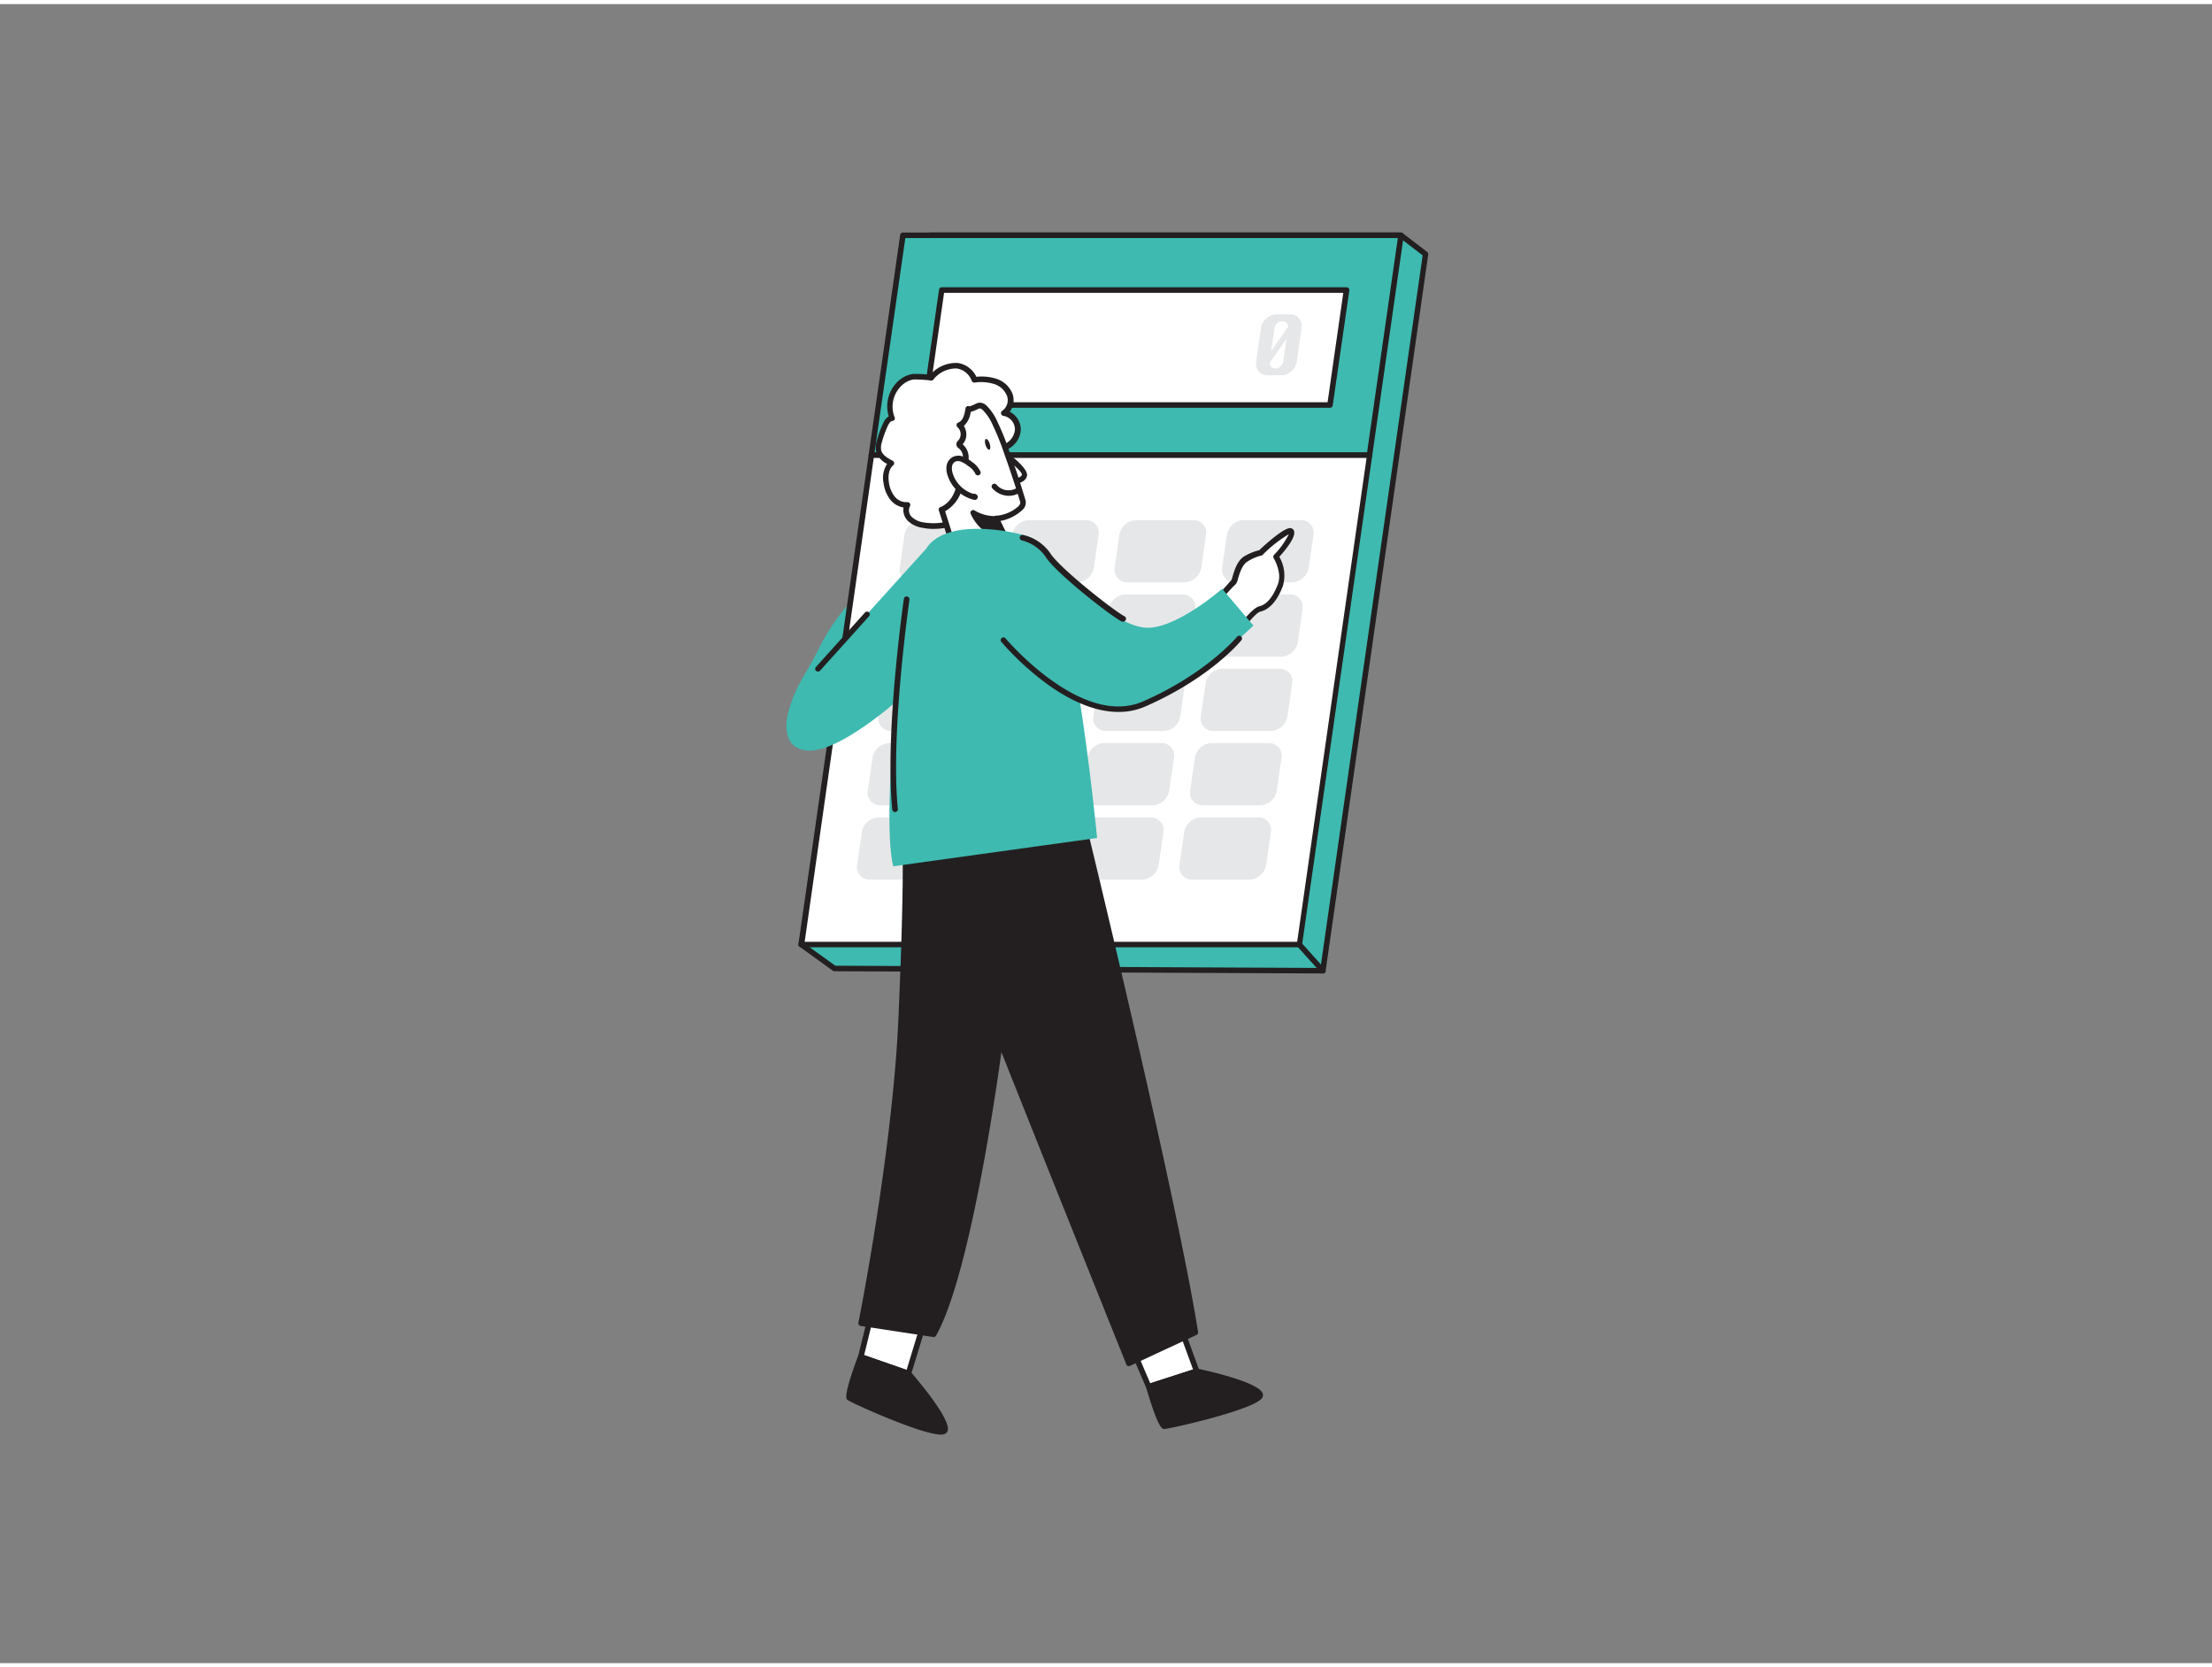<svg xmlns="http://www.w3.org/2000/svg" width="406" height="306" class="illustration styles_illustrationTablet__1DWOa" viewBox="0 0 400 300"><rect x="0" y="0" width="400" height="300" fill="#808080" stroke="none"/><g data-name="#551_calculator_flatline"><path fill="#3EBAB0" d="M150.84 111.85a32.92 32.92 0 0 1 4.07-4.85 1.34 1.34 0 0 1 .59-.38c.67-.14 1.06.72 1.16 1.4a24.7 24.7 0 0 1-1.6 12.75c-1.49 3.63-2.58 7.6-6.16 9.79a2.5 2.5 0 0 1-1.75.47 1.93 1.93 0 0 1-1.34-1.56c-.46-2.43-3.55-.09-2.93-2.44.91-3.5 3.25-6.58 4.83-9.78a42.73 42.73 0 0 1 3.13-5.4z"/><path fill="#3EBAB0" d="m168.21 41.81-5.7 39.76-17.63 88.49 6.01 4.33 88.32.4 13.37-93.22 5.22-36.35-4.45-3.41h-85.14z"/><path fill="#231f20" d="m239.21 175.29-88.32-.4a.51.51 0 0 1-.29-.1l-6-4.33a.49.49 0 0 1-.2-.5L162 81.48l5.69-39.74a.51.51 0 0 1 .5-.43h85.14a.45.45 0 0 1 .3.1l4.45 3.41a.5.5 0 0 1 .19.47l-18.56 129.57a.51.51 0 0 1-.5.43zm-88.16-1.4 87.73.4 18.48-128.85-4.08-3.13h-84.54L163 81.65l-17.57 88.19z"/><path fill="#3EBAB0" d="M247.65 81.57h-90.08l5.7-39.76h90.08l-5.7 39.76z"/><path fill="#231f20" d="M247.65 82.07h-90.08a.52.52 0 0 1-.38-.17.48.48 0 0 1-.11-.4l5.7-39.76a.5.5 0 0 1 .49-.43h90.08a.52.52 0 0 1 .38.17.52.52 0 0 1 .11.4l-5.7 39.77a.5.5 0 0 1-.49.42zm-89.5-1h89.06l5.56-38.76h-89.06z"/><path fill="#fff" d="M247.65 81.57h-90.08l-12.69 88.49h90.07l12.7-88.49z"/><path fill="#231f20" d="M235 170.56h-90.12a.54.54 0 0 1-.38-.17.53.53 0 0 1-.12-.4l12.7-88.49a.5.5 0 0 1 .49-.43h90.08a.49.49 0 0 1 .37.18.48.48 0 0 1 .12.4l-12.69 88.48a.51.51 0 0 1-.45.43zm-89.49-1h89.06l12.55-87.49H158z"/><path fill="#fff" d="M240.51 72.54H167.3l2.98-20.79h73.21l-2.98 20.79z"/><path fill="#231f20" d="M240.51 73H167.3a.53.53 0 0 1-.38-.18.5.5 0 0 1-.11-.39l3-20.79a.49.49 0 0 1 .49-.43h73.21a.52.52 0 0 1 .38.17.52.52 0 0 1 .11.4l-3 20.79a.5.5 0 0 1-.49.43zm-72.63-1h72.19l2.84-19.79h-72.19z"/><path fill="#e6e7e8" d="M175.33 104.56H165a2.26 2.26 0 0 1-2.29-2.67l.85-5.91a3.19 3.19 0 0 1 3.05-2.67H177a2.26 2.26 0 0 1 2.23 2.69l-.85 5.91a3.18 3.18 0 0 1-3.05 2.65zm19.43 0h-10.33a2.25 2.25 0 0 1-2.28-2.67L183 96a3.19 3.19 0 0 1 3-2.67h10.34a2.26 2.26 0 0 1 2.32 2.67l-.85 5.91a3.18 3.18 0 0 1-3.05 2.65zm19.43 0h-10.33a2.25 2.25 0 0 1-2.28-2.67l.84-5.91a3.2 3.2 0 0 1 3.05-2.67h10.34a2.26 2.26 0 0 1 2.28 2.69l-.85 5.91a3.17 3.17 0 0 1-3.05 2.65zm19.43 0h-10.33a2.26 2.26 0 0 1-2.28-2.67l.85-5.91a3.18 3.18 0 0 1 3-2.67h10.34a2.26 2.26 0 0 1 2.32 2.69l-.85 5.91a3.17 3.17 0 0 1-3.05 2.65zM173.4 118h-10.33a2.26 2.26 0 0 1-2.28-2.67l.85-5.91a3.18 3.18 0 0 1 3-2.67H175a2.26 2.26 0 0 1 2.28 2.67l-.85 5.91a3.17 3.17 0 0 1-3.03 2.67zm19.44 0H182.5a2.26 2.26 0 0 1-2.28-2.67l.85-5.91a3.18 3.18 0 0 1 3-2.67h10.34a2.26 2.26 0 0 1 2.28 2.67l-.85 5.91a3.17 3.17 0 0 1-3 2.67zm19.43 0h-10.34a2.26 2.26 0 0 1-2.28-2.67l.85-5.91a3.18 3.18 0 0 1 3-2.67h10.34a2.26 2.26 0 0 1 2.28 2.67l-.85 5.91a3.17 3.17 0 0 1-3 2.67zm19.43 0h-10.34a2.26 2.26 0 0 1-2.28-2.67l.85-5.91a3.18 3.18 0 0 1 3-2.67h10.34a2.26 2.26 0 0 1 2.28 2.67l-.85 5.91a3.17 3.17 0 0 1-3 2.67zm-60.22 13.44h-10.34a2.26 2.26 0 0 1-2.28-2.67l.85-5.91a3.18 3.18 0 0 1 3-2.67h10.34a2.26 2.26 0 0 1 2.28 2.67l-.85 5.91a3.17 3.17 0 0 1-3 2.67zm19.43 0h-10.34a2.26 2.26 0 0 1-2.28-2.67l.85-5.91a3.18 3.18 0 0 1 3.05-2.67h10.33a2.26 2.26 0 0 1 2.28 2.67l-.85 5.91a3.17 3.17 0 0 1-3.04 2.67zm19.43 0H200a2.26 2.26 0 0 1-2.28-2.67l.85-5.91a3.18 3.18 0 0 1 3.05-2.67H212a2.25 2.25 0 0 1 2.28 2.67l-.84 5.91a3.19 3.19 0 0 1-3.1 2.67zm19.43 0h-10.34a2.26 2.26 0 0 1-2.28-2.67l.85-5.91a3.19 3.19 0 0 1 3.05-2.67h10.33a2.25 2.25 0 0 1 2.28 2.67l-.84 5.91a3.18 3.18 0 0 1-3.05 2.67zm-60.22 13.44h-10.34a2.26 2.26 0 0 1-2.28-2.67l.85-5.91a3.19 3.19 0 0 1 3.05-2.67h10.33a2.25 2.25 0 0 1 2.28 2.67l-.84 5.91a3.18 3.18 0 0 1-3.05 2.67zm19.45 0h-10.36a2.26 2.26 0 0 1-2.28-2.67l.85-5.91a3.19 3.19 0 0 1 3-2.67h10.33a2.27 2.27 0 0 1 2.29 2.67l-.85 5.91a3.18 3.18 0 0 1-2.98 2.67zm19.41 0h-10.33a2.26 2.26 0 0 1-2.29-2.67l.85-5.91a3.19 3.19 0 0 1 3.05-2.67H210a2.26 2.26 0 0 1 2.29 2.67l-.85 5.91a3.18 3.18 0 0 1-3.03 2.67zm19.43 0h-10.33a2.26 2.26 0 0 1-2.29-2.67l.85-5.91a3.19 3.19 0 0 1 3.05-2.67h10.33a2.26 2.26 0 0 1 2.29 2.67l-.85 5.91a3.18 3.18 0 0 1-3.05 2.67zm-39.17 2.19H158.9a3.19 3.19 0 0 0-3.05 2.67l-.85 5.91a2.26 2.26 0 0 0 2.29 2.67h29.76a3.18 3.18 0 0 0 3-2.67l.85-5.91a2.26 2.26 0 0 0-2.23-2.67zm17.81 11.25h-10.33a2.26 2.26 0 0 1-2.29-2.67l.85-5.91a3.19 3.19 0 0 1 3-2.67h10.39a2.26 2.26 0 0 1 2.28 2.67l-.85 5.91a3.18 3.18 0 0 1-3.05 2.67zm19.43 0h-10.33a2.25 2.25 0 0 1-2.28-2.67l.84-5.91a3.2 3.2 0 0 1 3.05-2.67h10.34a2.26 2.26 0 0 1 2.28 2.67l-.85 5.91a3.17 3.17 0 0 1-3.05 2.67zm4.92-102.21h2.45a2 2 0 0 1 1.62.72 2.06 2.06 0 0 1 .47 1.72l-.88 6.12a2.94 2.94 0 0 1-2.79 2.45h-2.45a2 2 0 0 1-1.62-.72 2.12 2.12 0 0 1-.48-1.73l.88-6.12a2.77 2.77 0 0 1 1-1.72 2.72 2.72 0 0 1 1.8-.72zm2.11 2.23a1 1 0 0 0-1.06-1 1.46 1.46 0 0 0-1.4 1.22l-.6 4.16zm-3.34 6.52a1.1 1.1 0 0 0 .28.77 1.07 1.07 0 0 0 .77.26 1.35 1.35 0 0 0 .92-.36 1.41 1.41 0 0 0 .48-.86l.6-4.15z"/><path fill="#3EBAB0" d="M167.45 98.52s-15.17 16.76-22.57 25C141.77 127 140.35 135 146.4 135s17.35-10 21-13.8.05-22.68.05-22.68z"/><path fill="#fff" d="m202.02 236.73 5.71 13.28 8.67-2.79-4.85-13.27-9.53 2.78z"/><path fill="#231f20" d="M207.73 250.51a.49.49 0 0 1-.46-.3l-5.71-13.28a.51.51 0 0 1 .32-.68l9.53-2.78a.5.5 0 0 1 .61.31l4.85 13.27a.59.59 0 0 1 0 .39.5.5 0 0 1-.3.25l-8.67 2.8a.39.39 0 0 1-.17.02zm-5-13.46L208 249.4l7.74-2.5-4.51-12.34z"/><path fill="#231f20" d="M207.73 250s2.1 7.12 2.81 7.15 18-3.9 17.32-5.76-11.46-4.18-11.46-4.18z"/><path fill="#231f20" d="M210.53 257.66c-.35 0-1.07 0-3.27-7.5a.49.49 0 0 1 .32-.62l8.67-2.8a.57.57 0 0 1 .26 0c2.59.55 11.09 2.52 11.83 4.49a.9.9 0 0 1-.15.86c-1.56 2.16-16.77 5.57-17.66 5.57zm-2.19-7.32a35.94 35.94 0 0 0 2.34 6.31c2-.23 15.81-3.62 16.68-5.14-.56-1-6-2.71-10.94-3.78z"/><path fill="#fff" d="m159.09 230.6-3.44 14.04 8.61 2.99 4.12-13.51-9.29-3.52z"/><path fill="#231f20" d="M164.26 248.13a.51.51 0 0 1-.17 0l-8.6-3a.48.48 0 0 1-.32-.59l3.44-14a.5.5 0 0 1 .25-.32.46.46 0 0 1 .41 0l9.29 3.52a.51.51 0 0 1 .3.61l-4.13 13.51a.5.5 0 0 1-.25.3.59.59 0 0 1-.22-.03zm-8-3.81 7.68 2.67 3.83-12.57-8.31-3.15z"/><path fill="#231f20" d="M155.65 244.64s-2.61 7-2.06 7.4 16.74 7.75 17.3 5.83-6.63-10.24-6.63-10.24z"/><path fill="#231f20" d="M170.18 258.68c-3.61 0-16.32-5.79-16.9-6.25-.27-.22-.84-.68 1.9-8a.5.5 0 0 1 .63-.3l8.61 3a.45.45 0 0 1 .21.15c1.73 2 7.33 8.68 6.74 10.7a.88.88 0 0 1-.63.6 1.82 1.82 0 0 1-.56.1zm-16.17-7c1.7 1 14.81 6.64 16.41 6 .16-1.14-3.17-5.8-6.46-9.61l-8-2.79a37 37 0 0 0-1.96 6.43zm0 .1zm42.48-100.99s15.75 64.76 19.67 89.41l-12 5.58s-17.29-43-23.3-58.27c0 0-5.32 41.12-12 53l-13.11-2s6.18-30.8 7.25-55.26.73-30.16.73-30.16z"/><path fill="#231f20" d="M204.15 246.28a.58.58 0 0 1-.19 0 .48.48 0 0 1-.28-.28c-.16-.42-16.1-40.1-22.59-56.49-1.14 8.32-5.9 40.77-11.82 51.27a.51.51 0 0 1-.51.25l-13.11-2a.51.51 0 0 1-.34-.21.58.58 0 0 1-.08-.39c.06-.3 6.19-31 7.24-55.18s.73-30.06.73-30.11a.49.49 0 0 1 .46-.53l32.79-2.32a.51.51 0 0 1 .53.38c.15.65 15.8 65.06 19.67 89.45a.49.49 0 0 1-.28.53l-12 5.59a.52.52 0 0 1-.22.04zM180.85 187a.51.51 0 0 1 .47.32c5.59 14.18 21.16 53 23.09 57.78l11.2-5.21c-3.8-23.59-18.17-83.05-19.51-88.59l-31.89 2.26c.06 1.84.15 9.25-.74 29.72-1 22.5-6.35 50.68-7.16 54.83l12.25 1.89c6.5-12 11.75-52.11 11.8-52.51a.49.49 0 0 1 .43-.43z"/><path fill="#fff" d="M219.05 109s3.66-4.16 4-4.49.63-3.36 2.38-4.3a8.06 8.06 0 0 1 2.52-1s4.87-4.64 5.53-3.84-2.75 4.54-2.75 4.54 1.72 2.74.8 5.15-2.23 4-3.74 4.34-5.52 6.26-5.52 6.26z"/><path fill="#231f20" d="M222.29 116.11a.48.48 0 0 1-.41-.28l-3.25-6.63a.48.48 0 0 1 .08-.55c.37-.43 3.68-4.19 4-4.53l.19-.65c.33-1.1.88-3 2.29-3.72a10 10 0 0 1 2.52-1c1.37-1.3 4.44-4 5.59-4a.77.77 0 0 1 .57.28c.73.9-.91 3.11-2.53 4.92a6.71 6.71 0 0 1 .65 5.26c-1 2.67-2.43 4.27-4.09 4.65-.92.21-3.6 3.66-5.21 6a.5.5 0 0 1-.4.25zm-2.64-7 2.72 5.56c1.21-1.73 3.95-5.44 5.33-5.76s2.5-1.72 3.38-4c.82-2.15-.74-4.68-.76-4.71a.51.51 0 0 1 .06-.6 14.62 14.62 0 0 0 2.68-3.74 23.82 23.82 0 0 0-4.75 3.75.51.51 0 0 1-.29.13 8.07 8.07 0 0 0-2.33 1c-1.05.56-1.52 2.17-1.81 3.13a2.37 2.37 0 0 1-.48 1.1c-.23.1-2.34 2.48-3.75 4.09z"/><path fill="#fff" d="M172.94 93.59a11.22 11.22 0 0 1-6 .63 4.45 4.45 0 0 1-2.44-1.15 2.13 2.13 0 0 1-.4-2.51 3.17 3.17 0 0 1-2.65-1.18 5.56 5.56 0 0 1-1.16-2.74 3.81 3.81 0 0 1 .93-3.62c-1-.51-2.09-1.16-2.34-2.25a3.45 3.45 0 0 1 .14-1.65 17.23 17.23 0 0 1 1.12-3.12c.25-.53.64-1.13 1.23-1.13a5.7 5.7 0 0 1 1-5.94 4.7 4.7 0 0 1 2.67-1.56 18.89 18.89 0 0 1 3.32.21 5.73 5.73 0 0 1 4.68-2.2 3.93 3.93 0 0 1 3.09 2.55 8.43 8.43 0 0 1 3.71.27 4.19 4.19 0 0 1 2.67 2.44 2.81 2.81 0 0 1-1.05 3.3A3 3 0 0 1 184 77a3.67 3.67 0 0 1-2.56 3.2 1.28 1.28 0 0 0-.55.26 1.43 1.43 0 0 0-.27.7c-.22.78-.94 1.13-1.29 1.79a20.08 20.08 0 0 0-1 3.08 27.62 27.62 0 0 1-1.13 2.9 16.26 16.26 0 0 1-1.4 3.23c-.61.84-1.3.83-2.22 1.17z"/><path fill="#231f20" d="M168.74 94.9a9.69 9.69 0 0 1-1.89-.19 4.86 4.86 0 0 1-2.71-1.29 2.81 2.81 0 0 1-.75-2.39 3.83 3.83 0 0 1-2.32-1.32 6.12 6.12 0 0 1-1.28-3 4.67 4.67 0 0 1 .63-3.57 3.7 3.7 0 0 1-2-2.26 4.06 4.06 0 0 1 .13-1.9 18.46 18.46 0 0 1 1.16-3.19 2.71 2.71 0 0 1 1-1.25 6.25 6.25 0 0 1 1.29-5.93 5.2 5.2 0 0 1 3-1.72 19 19 0 0 1 3.21.15 6.17 6.17 0 0 1 5-2.14 4.46 4.46 0 0 1 3.35 2.5 8.69 8.69 0 0 1 3.54.33 4.67 4.67 0 0 1 3 2.76 3.46 3.46 0 0 1-.51 3.23 3.59 3.59 0 0 1 2 3.31 4.14 4.14 0 0 1-2.91 3.66 1.12 1.12 0 0 0-.34.13.91.91 0 0 0-.11.32v.16a3.06 3.06 0 0 1-.83 1.28 2.84 2.84 0 0 0-.5.62 9.79 9.79 0 0 0-.66 2c-.09.36-.18.71-.28 1a31.42 31.42 0 0 1-1.15 3c-.16.35-.28.72-.41 1.09a8.76 8.76 0 0 1-1 2.24 3 3 0 0 1-1.85 1.14l-.6.2-.71.25a13.31 13.31 0 0 1-4.5.78zm-4.64-4.84a.49.49 0 0 1 .43.23.5.5 0 0 1 0 .54 1.65 1.65 0 0 0 .34 1.9 3.93 3.93 0 0 0 2.18 1 10.84 10.84 0 0 0 5.74-.62l.68-.24c.24-.09.46-.15.67-.22a2.08 2.08 0 0 0 1.32-.77 7.65 7.65 0 0 0 .9-2c.14-.4.28-.79.44-1.16a29.78 29.78 0 0 0 1.11-2.85c.1-.31.19-.64.28-1a10.16 10.16 0 0 1 .73-2.18 4.2 4.2 0 0 1 .67-.85 2.16 2.16 0 0 0 .58-.84v-.14a1.53 1.53 0 0 1 .36-.78 1.47 1.47 0 0 1 .7-.36 3.21 3.21 0 0 0 2.3-2.72 2.5 2.5 0 0 0-2.07-2.54.5.5 0 0 1-.2-.93 2.34 2.34 0 0 0 .83-2.7 3.68 3.68 0 0 0-2.36-2.14 8.1 8.1 0 0 0-3.49-.25.5.5 0 0 1-.53-.33 3.42 3.42 0 0 0-2.71-2.22 5.22 5.22 0 0 0-4.21 2 .51.51 0 0 1-.64.15 26.71 26.71 0 0 0-3-.16 4.24 4.24 0 0 0-2.39 1.4 5.23 5.23 0 0 0-1 5.4.54.54 0 0 1 0 .48.53.53 0 0 1-.41.23c-.32 0-.61.46-.79.85a17.73 17.73 0 0 0-1.09 3 3 3 0 0 0-.13 1.42c.2.88 1.18 1.45 2.08 1.92a.49.49 0 0 1 .27.39.5.5 0 0 1-.18.44c-1 .83-.87 2.48-.76 3.14a5.12 5.12 0 0 0 1.05 2.51 2.66 2.66 0 0 0 2.22 1zm8.84 3.53zM168 67.29z"/><path fill="#fff" d="M181.35 81.13s4.12 3.06 3.88 4.1-2.23 1.14-2.23 1.14"/><path fill="#231f20" d="M183 86.87a.49.49 0 0 1-.5-.47.5.5 0 0 1 .47-.53c.67 0 1.71-.3 1.82-.76S183 83 181.05 81.53a.5.5 0 0 1-.1-.7.5.5 0 0 1 .7-.1c1.64 1.22 4.35 3.43 4.06 4.61-.32 1.36-2.49 1.52-2.73 1.53z"/><path fill="#fff" d="M177.3 72.64a1.38 1.38 0 0 1 .79.44 8.76 8.76 0 0 1 1.81 2.71 49.31 49.31 0 0 1 2.39 6q1.43 4 2.67 8.11c.52 1.73-3.85 3.36-4.81 3.14l3.12 6.45s-1.9 1.34-6 1-4.48-1.18-4.48-1.18l-2.52-7.84s2.91-1 3.37-5.11a11 11 0 0 1 .07-2.16c.24-.74.9-1.12 1-2a2.62 2.62 0 0 0-.91-2.16c-.14-.11-.31-.25-.27-.43a.47.47 0 0 1 .17-.25 2.21 2.21 0 0 0-.16-3.15c1.11-.41 1.44-1.78 1.61-2.95-.05.36 1.77-.55 1.8-.56a1.33 1.33 0 0 1 .35-.06z"/><path fill="#231f20" d="M178.58 101c-.43 0-.89 0-1.39-.06-3.86-.33-4.72-1.08-4.89-1.49l-2.53-7.88a.49.49 0 0 1 .3-.62c.11 0 2.63-1 3-4.7a5.18 5.18 0 0 0 0-.79 4 4 0 0 1 .13-1.46 3.81 3.81 0 0 1 .51-.92 1.72 1.72 0 0 0 .43-1 2.08 2.08 0 0 0-.74-1.74.84.84 0 0 1-.14-1.4 1.71 1.71 0 0 0-.1-2.42.51.51 0 0 1-.18-.47.49.49 0 0 1 .32-.39c.86-.31 1.14-1.53 1.29-2.55a.49.49 0 0 1 .57-.42.52.52 0 0 1 .16.06 8.57 8.57 0 0 0 1.26-.54l.16-.06a1.58 1.58 0 0 1 .59-.07 1.87 1.87 0 0 1 1.09.55 9.32 9.32 0 0 1 1.93 2.86 46.42 46.42 0 0 1 2.2 5.48l.21.59c1 2.67 1.85 5.41 2.68 8.13a1.78 1.78 0 0 1-.55 1.78 8.06 8.06 0 0 1-4 2l2.79 5.77a.49.49 0 0 1-.16.62 8.89 8.89 0 0 1-4.94 1.14zm-5.37-2c.14.12.95.65 4.07.92a10.6 10.6 0 0 0 5.33-.7l-2.91-6a.5.5 0 0 1 .56-.71 6.87 6.87 0 0 0 3.9-1.69c.28-.31.39-.58.32-.81-.82-2.71-1.72-5.43-2.66-8.09l-.21-.59a46.46 46.46 0 0 0-2.15-5.33 8.7 8.7 0 0 0-1.71-2.56c-.26-.23-.37-.3-.49-.31a.69.69 0 0 0-.22 0 8.67 8.67 0 0 1-1.51.62 4.07 4.07 0 0 1-1.24 2.54 2.8 2.8 0 0 1 .45 1.39 2.6 2.6 0 0 1-.67 1.92 3.11 3.11 0 0 1 1.09 2.57 2.65 2.65 0 0 1-.61 1.46 2.61 2.61 0 0 0-.38.66 3.23 3.23 0 0 0 0 1.1 7.69 7.69 0 0 1 0 1 6.59 6.59 0 0 1-3.26 5.32z"/><path fill="#fff" d="M184.17 87.93a3.36 3.36 0 0 1-4.3-.7"/><path fill="#231f20" d="M182.46 88.92a4.08 4.08 0 0 1-3-1.34.5.5 0 0 1 .72-.7 2.85 2.85 0 0 0 3.66.64.49.49 0 0 1 .69.13.5.5 0 0 1-.13.7 3.71 3.71 0 0 1-1.94.57z"/><path fill="#fff" d="M176.84 84.71a3.91 3.91 0 0 0-1.41-1.56 5.61 5.61 0 0 0-1.42-.86 1.87 1.87 0 0 0-1.6.08 1.73 1.73 0 0 0-.74 1.21 3.24 3.24 0 0 0 .14 1.45 6.11 6.11 0 0 0 4.5 4.13l-.2-.11"/><path fill="#231f20" d="M176.31 89.66h-.1a6.63 6.63 0 0 1-4.87-4.48 3.7 3.7 0 0 1-.17-1.67 2.23 2.23 0 0 1 1-1.55 2.3 2.3 0 0 1 2-.13 5.8 5.8 0 0 1 1.55.93 4.31 4.31 0 0 1 1.58 1.78.5.5 0 0 1-.94.36 3.33 3.33 0 0 0-1.25-1.34 4.77 4.77 0 0 0-1.28-.79 1.33 1.33 0 0 0-1.16 0 1.2 1.2 0 0 0-.52.86 2.92 2.92 0 0 0 .13 1.23 5.63 5.63 0 0 0 3.72 3.7.51.51 0 0 1 .34 0l.2.1a.51.51 0 0 1 .24.62.5.5 0 0 1-.47.38zm3.84 3.34a7.58 7.58 0 0 1-4.15-1s1.63 4 5.55 3.93z"/><path fill="#231f20" d="M181.41 96.41c-4.11 0-5.81-4.06-5.88-4.24a.48.48 0 0 1 .15-.58.5.5 0 0 1 .6 0 7.2 7.2 0 0 0 3.85 1 .48.48 0 0 1 .47.28l1.4 2.82a.51.51 0 0 1 0 .48.46.46 0 0 1-.41.24zm-4.17-3.27a5.35 5.35 0 0 0 3.48 2.22l-.88-1.82a8.84 8.84 0 0 1-2.6-.4z"/><ellipse cx="178.59" cy="79.61" fill="#231f20" rx=".4" ry="1.02" transform="rotate(-17.84 178.588 79.603)"/><path fill="#3EBAB0" d="M186.83 96.67c-1.25-.89-15.5-4.4-19.38 1.85s-8.35 47.4-5.93 57.39l36.87-5.12s-4.65-49.24-11.56-54.12z"/><path fill="#3EBAB0" d="M185.15 117.07s7.57 10.57 17.19 10.18 24.31-14.87 24.31-14.87l-5.65-6.65s-8.81 7.74-14.24 7c-7.58-1.07-18-14.19-18-14.19z"/><path fill="#231f20" d="M202.24 128c-3.83 0-8.13-1.65-12.67-4.89a51.07 51.07 0 0 1-8.46-7.73.5.5 0 1 1 .76-.64c.14.16 13.75 16.2 24.81 11.36 11.45-5 16.91-11.6 17-11.66a.5.5 0 1 1 .77.63c-.22.28-5.65 6.83-17.34 11.94a11.94 11.94 0 0 1-4.87.99zm.84-16.34a.42.42 0 0 1-.22 0c-1.88-.93-11.33-8.29-13.62-11.46a7.31 7.31 0 0 0-4.41-3.2.51.51 0 0 1-.43-.56.5.5 0 0 1 .6-.44 8.13 8.13 0 0 1 5.09 3.55c2.2 3 11.57 10.31 13.25 11.15a.5.5 0 0 1 .23.67.51.51 0 0 1-.49.29zm-41.23 34.44a.51.51 0 0 1-.5-.45c-1.38-14 2.06-37.86 2.1-38.1a.5.5 0 0 1 1 .14c0 .24-3.46 24-2.09 37.86a.5.5 0 0 1-.45.55zm77.36 29.19a.5.5 0 0 1-.37-.17l-4.26-4.73a.5.5 0 0 1 .74-.67l4.26 4.74a.48.48 0 0 1 0 .7.46.46 0 0 1-.37.13zm-91.32-54.6a.46.46 0 0 1-.33-.13.48.48 0 0 1 0-.7l8.84-9.82a.5.5 0 1 1 .74.67l-8.84 9.82a.49.49 0 0 1-.41.16z"/></g></svg>